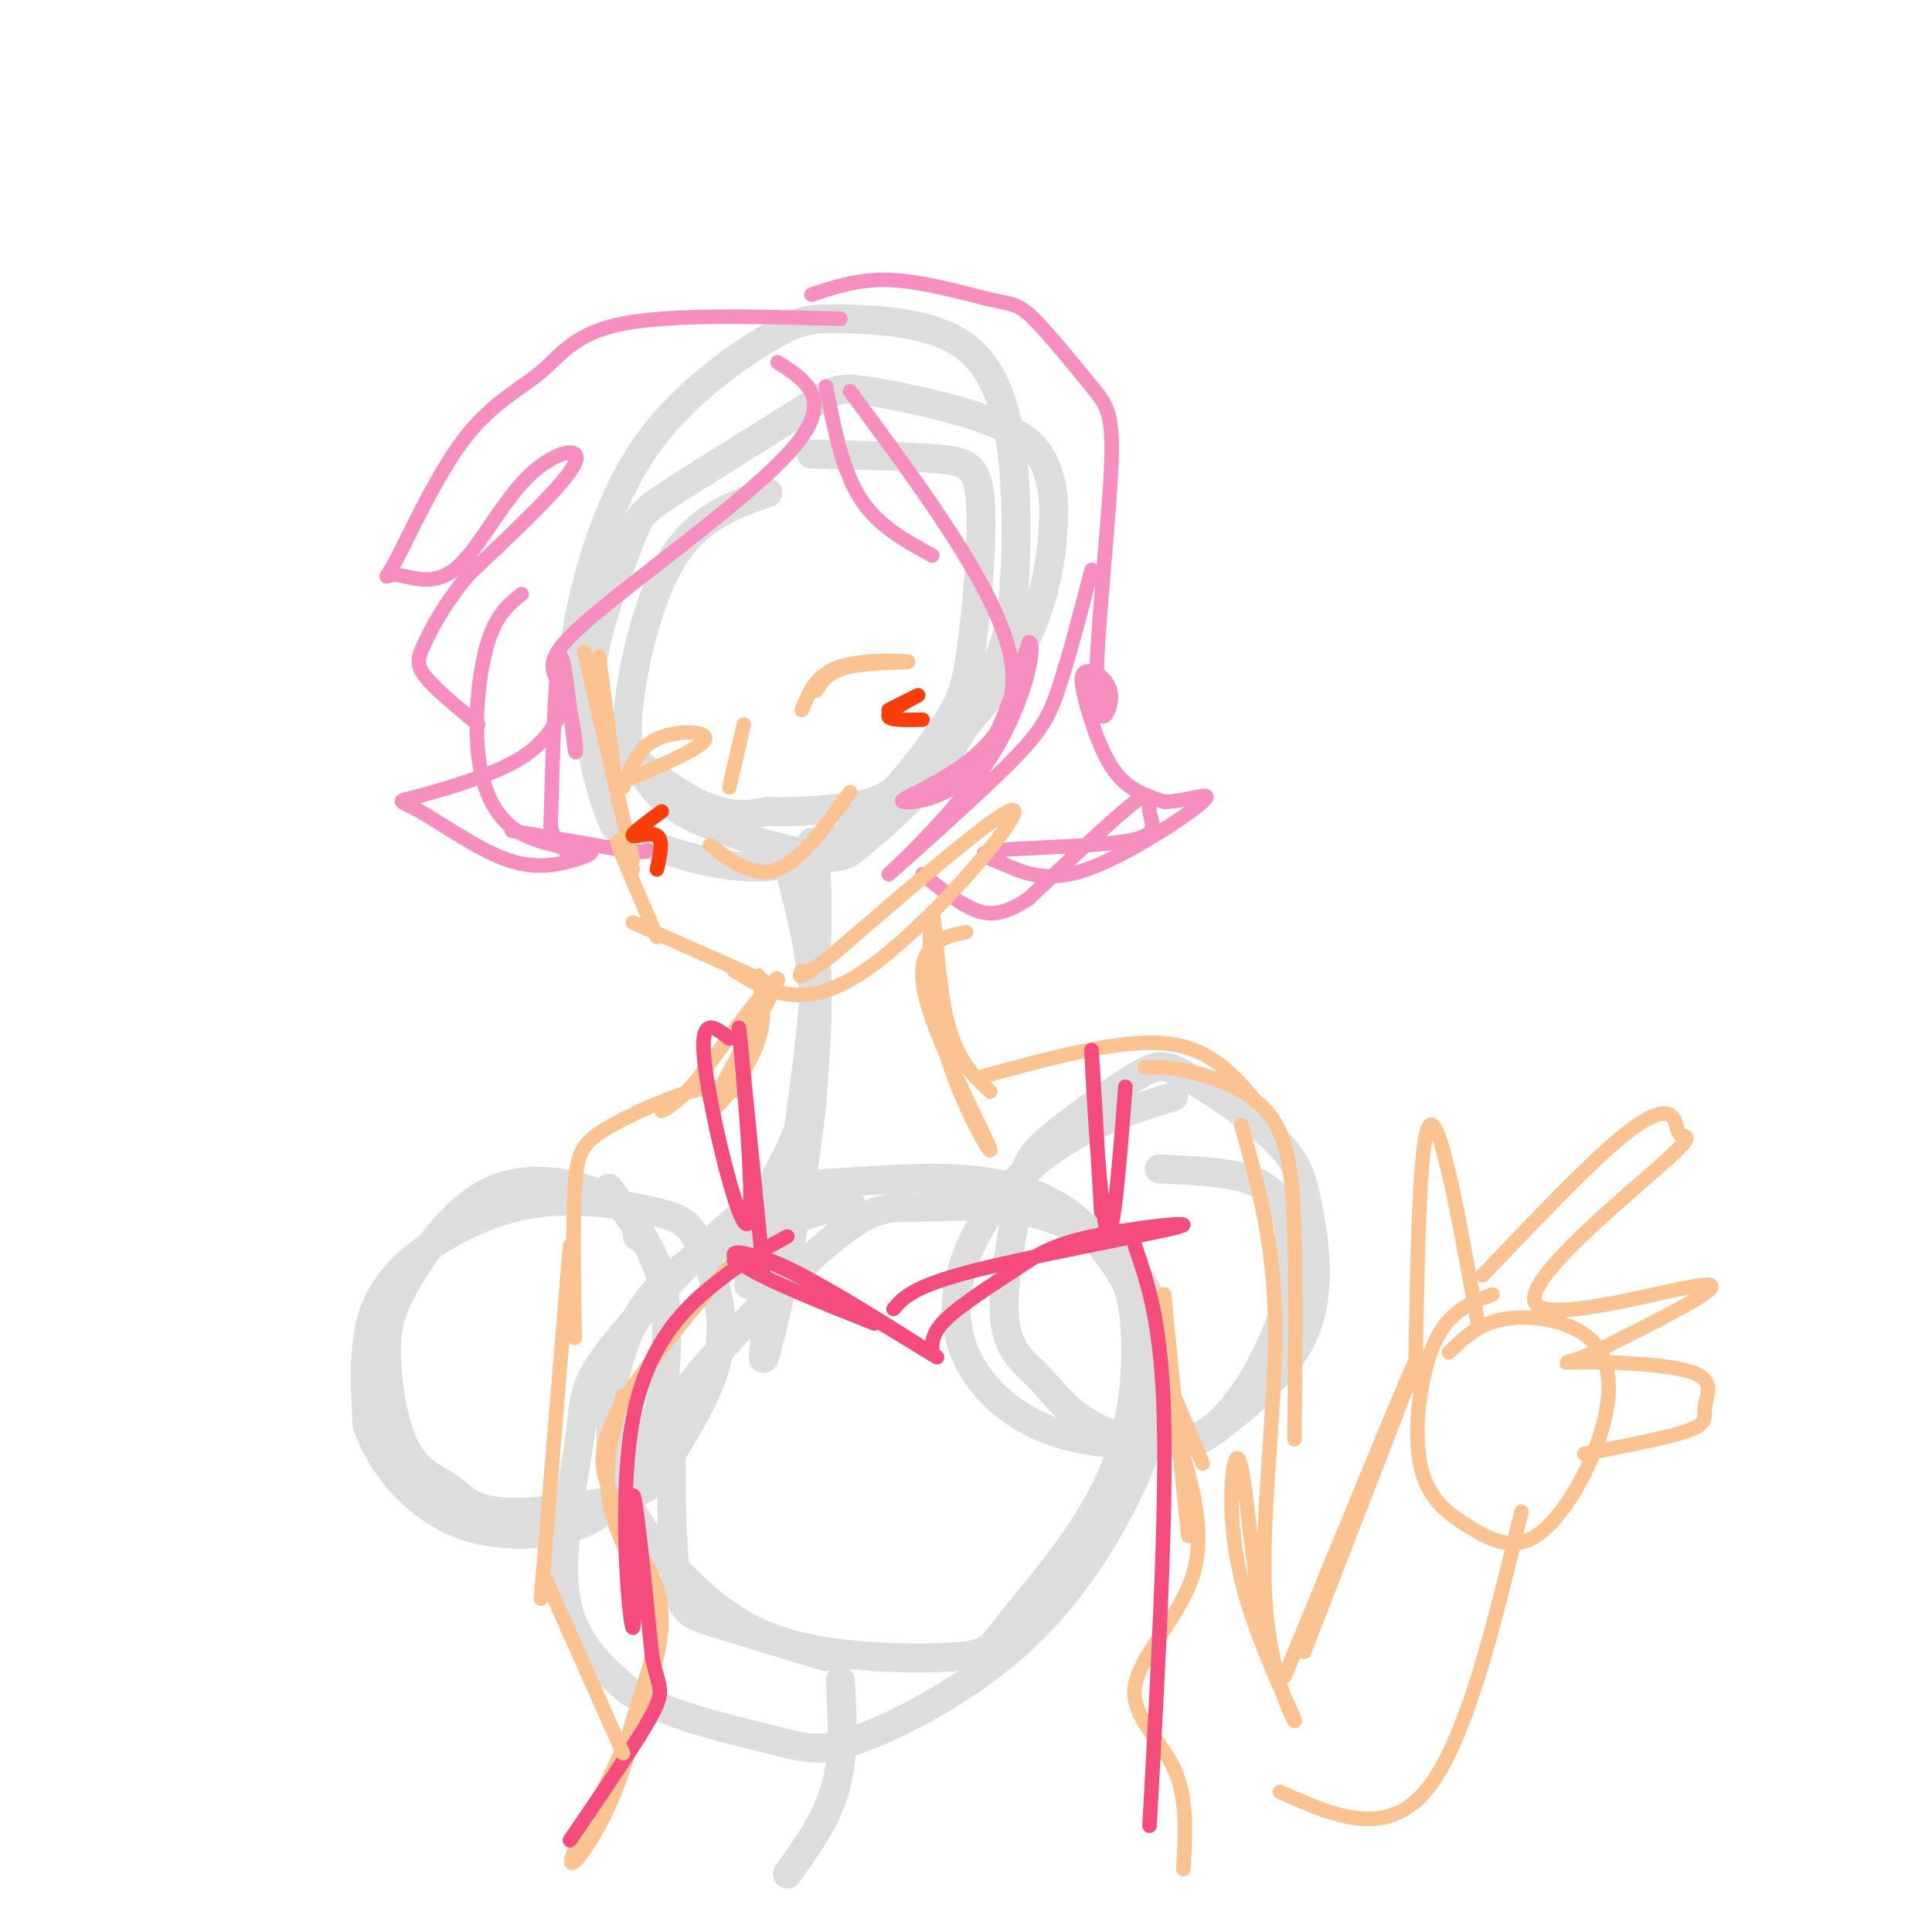<svg viewBox='0 0 400 400' version='1.1' xmlns='http://www.w3.org/2000/svg' xmlns:xlink='http://www.w3.org/1999/xlink'><g fill='none' stroke='rgb(221,221,221)' stroke-width='6' stroke-linecap='round' stroke-linejoin='round'><path d='M159,102c-7.374,2.602 -14.748,5.203 -20,14c-5.252,8.797 -8.381,23.788 -9,32c-0.619,8.212 1.273,9.644 3,12c1.727,2.356 3.288,5.635 10,9c6.712,3.365 18.576,6.816 25,8c6.424,1.184 7.409,0.101 11,-3c3.591,-3.101 9.789,-8.221 15,-15c5.211,-6.779 9.435,-15.218 12,-21c2.565,-5.782 3.470,-8.908 4,-17c0.530,-8.092 0.684,-21.151 -1,-31c-1.684,-9.849 -5.208,-16.489 -12,-20c-6.792,-3.511 -16.852,-3.894 -23,-4c-6.148,-0.106 -8.382,0.063 -15,4c-6.618,3.937 -17.619,11.641 -25,22c-7.381,10.359 -11.141,23.372 -13,31c-1.859,7.628 -1.818,9.869 -2,13c-0.182,3.131 -0.587,7.151 4,13c4.587,5.849 14.168,13.528 21,17c6.832,3.472 10.916,2.736 15,2'/><path d='M159,168c5.632,0.199 12.213,-0.305 17,-1c4.787,-0.695 7.782,-1.583 14,-7c6.218,-5.417 15.660,-15.365 21,-25c5.340,-9.635 6.579,-18.957 7,-25c0.421,-6.043 0.025,-8.808 -1,-12c-1.025,-3.192 -2.680,-6.813 -10,-10c-7.320,-3.187 -20.307,-5.940 -27,-7c-6.693,-1.060 -7.094,-0.427 -14,4c-6.906,4.427 -20.318,12.649 -27,17c-6.682,4.351 -6.635,4.830 -9,11c-2.365,6.170 -7.144,18.029 -8,29c-0.856,10.971 2.210,21.053 4,26c1.790,4.947 2.305,4.760 9,7c6.695,2.240 19.570,6.909 31,3c11.430,-3.909 21.416,-16.396 27,-24c5.584,-7.604 6.765,-10.327 8,-19c1.235,-8.673 2.525,-23.297 2,-31c-0.525,-7.703 -2.864,-8.487 -9,-9c-6.136,-0.513 -16.068,-0.757 -26,-1'/><path d='M176,249c-11.410,3.165 -22.820,6.329 -31,11c-8.180,4.671 -13.130,10.847 -16,19c-2.870,8.153 -3.658,18.281 -1,27c2.658,8.719 8.764,16.028 15,22c6.236,5.972 12.601,10.606 23,13c10.399,2.394 24.831,2.548 32,2c7.169,-0.548 7.076,-1.797 12,-8c4.924,-6.203 14.867,-17.361 20,-29c5.133,-11.639 5.457,-23.761 5,-31c-0.457,-7.239 -1.695,-9.597 -4,-13c-2.305,-3.403 -5.678,-7.853 -10,-11c-4.322,-3.147 -9.594,-4.990 -15,-6c-5.406,-1.010 -10.946,-1.185 -17,-1c-6.054,0.185 -12.624,0.731 -18,1c-5.376,0.269 -9.559,0.263 -18,7c-8.441,6.737 -21.139,20.218 -27,28c-5.861,7.782 -4.886,9.864 -6,18c-1.114,8.136 -4.318,22.324 -3,32c1.318,9.676 7.159,14.838 13,20'/><path d='M130,350c7.874,5.147 21.058,8.016 29,10c7.942,1.984 10.641,3.085 19,0c8.359,-3.085 22.377,-10.354 33,-20c10.623,-9.646 17.851,-21.667 22,-30c4.149,-8.333 5.218,-12.976 6,-18c0.782,-5.024 1.276,-10.428 1,-15c-0.276,-4.572 -1.323,-8.313 -4,-12c-2.677,-3.687 -6.983,-7.321 -12,-10c-5.017,-2.679 -10.746,-4.404 -17,-5c-6.254,-0.596 -13.034,-0.063 -18,0c-4.966,0.063 -8.117,-0.345 -16,6c-7.883,6.345 -20.499,19.443 -27,27c-6.501,7.557 -6.887,9.572 -7,17c-0.113,7.428 0.046,20.269 1,27c0.954,6.731 2.701,7.352 8,9c5.299,1.648 14.149,4.324 23,7'/><path d='M164,182c3.132,12.256 6.264,24.512 4,47c-2.264,22.488 -9.924,55.208 -10,52c-0.076,-3.208 7.433,-42.344 10,-69c2.567,-26.656 0.191,-40.830 0,-37c-0.191,3.830 1.803,25.666 1,40c-0.803,14.334 -4.401,21.167 -8,28'/><path d='M161,243c-2.333,8.500 -4.167,15.750 -6,23'/><path d='M132,256c-0.433,-2.699 -0.865,-5.398 -6,-8c-5.135,-2.602 -14.972,-5.108 -23,-2c-8.028,3.108 -14.246,11.831 -18,18c-3.754,6.169 -5.046,9.786 -5,16c0.046,6.214 1.428,15.025 4,20c2.572,4.975 6.334,6.114 9,8c2.666,1.886 4.237,4.518 11,5c6.763,0.482 18.719,-1.185 25,-3c6.281,-1.815 6.888,-3.778 10,-9c3.112,-5.222 8.729,-13.701 10,-22c1.271,-8.299 -1.804,-16.416 -4,-21c-2.196,-4.584 -3.514,-5.634 -9,-7c-5.486,-1.366 -15.141,-3.046 -24,-2c-8.859,1.046 -16.924,4.820 -23,9c-6.076,4.180 -10.165,8.766 -12,15c-1.835,6.234 -1.418,14.117 -1,22'/><path d='M76,295c2.539,7.774 9.388,16.208 18,20c8.612,3.792 18.987,2.941 25,1c6.013,-1.941 7.664,-4.973 10,-9c2.336,-4.027 5.358,-9.048 7,-14c1.642,-4.952 1.904,-9.833 2,-15c0.096,-5.167 0.028,-10.619 -2,-16c-2.028,-5.381 -6.014,-10.690 -10,-16'/><path d='M243,227c-7.477,2.354 -14.954,4.708 -22,9c-7.046,4.292 -13.662,10.521 -18,18c-4.338,7.479 -6.400,16.207 -4,24c2.400,7.793 9.261,14.652 18,18c8.739,3.348 19.355,3.187 25,3c5.645,-0.187 6.320,-0.400 11,-4c4.680,-3.600 13.364,-10.587 17,-19c3.636,-8.413 2.225,-18.254 1,-25c-1.225,-6.746 -2.265,-10.399 -7,-15c-4.735,-4.601 -13.166,-10.151 -18,-13c-4.834,-2.849 -6.070,-2.998 -11,0c-4.930,2.998 -13.555,9.141 -18,13c-4.445,3.859 -4.711,5.433 -6,12c-1.289,6.567 -3.602,18.128 -3,25c0.602,6.872 4.120,9.054 7,12c2.880,2.946 5.122,6.656 11,10c5.878,3.344 15.390,6.323 23,2c7.610,-4.323 13.317,-15.950 16,-23c2.683,-7.050 2.341,-9.525 2,-12'/><path d='M267,262c0.345,-3.952 0.208,-7.833 -1,-11c-1.208,-3.167 -3.488,-5.619 -8,-7c-4.512,-1.381 -11.256,-1.690 -18,-2'/><path d='M174,348c0.417,7.667 0.833,15.333 -1,22c-1.833,6.667 -5.917,12.333 -10,18'/></g>
<g fill='none' stroke='rgb(246,143,191)' stroke-width='3' stroke-linecap='round' stroke-linejoin='round'><path d='M174,66c-17.471,-0.484 -34.942,-0.968 -45,1c-10.058,1.968 -12.703,6.387 -17,10c-4.297,3.613 -10.245,6.421 -16,14c-5.755,7.579 -11.318,19.930 -14,25c-2.682,5.070 -2.484,2.858 0,3c2.484,0.142 7.253,2.636 12,-1c4.747,-3.636 9.470,-13.402 15,-19c5.530,-5.598 11.866,-7.028 10,-3c-1.866,4.028 -11.933,13.514 -22,23'/><path d='M97,119c-5.310,6.429 -7.583,11.000 -9,14c-1.417,3.000 -1.976,4.429 0,7c1.976,2.571 6.488,6.286 11,10'/><path d='M161,75c5.994,3.841 11.989,7.682 3,18c-8.989,10.318 -32.961,27.113 -43,36c-10.039,8.887 -6.144,9.867 -4,15c2.144,5.133 2.539,14.421 2,11c-0.539,-3.421 -2.011,-19.549 -3,-19c-0.989,0.549 -1.494,17.774 -2,35'/><path d='M114,171c1.419,6.620 5.966,5.669 5,5c-0.966,-0.669 -7.444,-1.056 -12,-4c-4.556,-2.944 -7.188,-8.447 -8,-16c-0.812,-7.553 0.197,-17.158 2,-23c1.803,-5.842 4.402,-7.921 7,-10'/><path d='M171,80c1.667,8.583 3.333,17.167 7,23c3.667,5.833 9.333,8.917 15,12'/><path d='M176,81c14.911,20.179 29.821,40.357 33,54c3.179,13.643 -5.375,20.750 -12,25c-6.625,4.250 -11.322,5.644 -10,6c1.322,0.356 8.663,-0.327 14,-6c5.337,-5.673 8.668,-16.337 12,-27'/><path d='M213,133c1.647,-0.487 -0.235,11.795 -8,24c-7.765,12.205 -21.411,24.333 -21,24c0.411,-0.333 14.880,-13.128 23,-21c8.120,-7.872 9.891,-10.821 12,-17c2.109,-6.179 4.554,-15.590 7,-25'/><path d='M168,61c5.107,-1.700 10.213,-3.400 17,-3c6.787,0.400 15.253,2.900 20,4c4.747,1.100 5.775,0.799 9,4c3.225,3.201 8.646,9.904 12,14c3.354,4.096 4.639,5.584 4,18c-0.639,12.416 -3.204,35.759 -3,45c0.204,9.241 3.176,4.379 3,1c-0.176,-3.379 -3.501,-5.277 -5,-5c-1.499,0.277 -1.173,2.728 0,7c1.173,4.272 3.192,10.363 6,14c2.808,3.637 6.404,4.818 10,6'/><path d='M241,166c4.574,0.074 11.008,-2.740 8,0c-3.008,2.740 -15.460,11.033 -24,14c-8.540,2.967 -13.169,0.609 -17,-1c-3.831,-1.609 -6.864,-2.467 -1,-3c5.864,-0.533 20.623,-0.741 27,-2c6.377,-1.259 4.371,-3.570 4,-6c-0.371,-2.430 0.894,-4.980 -3,-2c-3.894,2.980 -12.947,11.490 -22,20'/><path d='M213,186c-5.644,3.867 -8.756,3.533 -12,2c-3.244,-1.533 -6.622,-4.267 -10,-7'/><path d='M116,148c-2.050,3.445 -4.101,6.889 -10,10c-5.899,3.111 -15.647,5.887 -20,7c-4.353,1.113 -3.312,0.561 1,3c4.312,2.439 11.896,7.869 18,10c6.104,2.131 10.729,0.963 14,0c3.271,-0.963 5.188,-1.721 1,-3c-4.188,-1.279 -14.482,-3.080 -14,-3c0.482,0.080 11.741,2.040 23,4'/><path d='M129,176c4.667,0.667 4.833,0.333 5,0'/></g>
<g fill='none' stroke='rgb(252,195,146)' stroke-width='3' stroke-linecap='round' stroke-linejoin='round'><path d='M124,136c0.000,0.000 4.000,30.000 4,30'/><path d='M121,135c0.000,0.000 10.000,43.000 10,43'/><path d='M131,180c-1.917,-3.667 -3.833,-7.333 -3,-5c0.833,2.333 4.417,10.667 8,19'/><path d='M131,191c0.000,0.000 27.000,12.000 27,12'/><path d='M152,201c7.111,4.333 14.222,8.667 27,0c12.778,-8.667 31.222,-30.333 31,-33c-0.222,-2.667 -19.111,13.667 -38,30'/><path d='M172,198c-7.333,5.500 -6.667,4.250 -6,3'/><path d='M157,202c0.970,4.762 1.940,9.524 -1,16c-2.940,6.476 -9.792,14.667 -8,10c1.792,-4.667 12.226,-22.190 13,-25c0.774,-2.810 -8.113,9.095 -17,21'/><path d='M144,224c-4.000,4.500 -5.500,5.250 -7,6'/><path d='M200,193c-2.518,0.508 -5.036,1.016 -7,3c-1.964,1.984 -3.373,5.443 0,15c3.373,9.557 11.528,25.210 12,27c0.472,1.790 -6.739,-10.283 -10,-23c-3.261,-12.717 -2.570,-26.078 -2,-26c0.570,0.078 1.020,13.594 3,22c1.980,8.406 5.490,11.703 9,15'/><path d='M203,223c14.250,-3.917 28.500,-7.833 38,-7c9.500,0.833 14.250,6.417 19,12'/><path d='M237,221c2.565,-0.101 5.131,-0.202 10,1c4.869,1.202 12.042,3.708 16,9c3.958,5.292 4.702,13.369 5,25c0.298,11.631 0.149,26.815 0,42'/><path d='M257,233c3.453,12.199 6.906,24.398 7,42c0.094,17.602 -3.171,40.606 -2,57c1.171,16.394 6.778,26.178 6,24c-0.778,-2.178 -7.940,-16.317 -11,-29c-3.060,-12.683 -2.017,-23.909 -1,-25c1.017,-1.091 2.009,7.955 3,17'/><path d='M259,319c0.833,5.667 1.417,11.333 2,17'/><path d='M152,261c-9.800,11.533 -19.600,23.067 -24,31c-4.400,7.933 -3.400,12.267 -2,16c1.400,3.733 3.200,6.867 5,10'/><path d='M129,289c-2.000,7.000 -4.000,14.000 -3,21c1.000,7.000 5.000,14.000 9,21'/><path d='M129,317c5.036,6.381 10.071,12.762 7,26c-3.071,13.238 -14.250,33.333 -17,40c-2.750,6.667 2.929,-0.095 7,-9c4.071,-8.905 6.536,-19.952 9,-31'/><path d='M135,343c1.978,-6.644 2.422,-7.756 1,-3c-1.422,4.756 -4.711,15.378 -8,26'/><path d='M241,284c0.000,0.000 8.000,19.000 8,19'/><path d='M241,268c0.000,0.000 5.000,50.000 5,50'/><path d='M244,298c2.851,9.613 5.702,19.226 3,28c-2.702,8.774 -10.958,16.708 -12,23c-1.042,6.292 5.131,10.940 8,17c2.869,6.060 2.435,13.530 2,21'/><path d='M153,226c-2.369,-0.732 -4.738,-1.464 -10,0c-5.262,1.464 -13.417,5.125 -18,8c-4.583,2.875 -5.595,4.964 -6,12c-0.405,7.036 -0.202,19.018 0,31'/><path d='M118,258c0.000,0.000 -6.000,73.000 -6,73'/></g>
<g fill='none' stroke='rgb(244,76,125)' stroke-width='3' stroke-linecap='round' stroke-linejoin='round'><path d='M152,261c1.922,-1.175 3.844,-2.351 14,3c10.156,5.351 28.547,17.228 28,17c-0.547,-0.228 -20.032,-12.561 -31,-18c-10.968,-5.439 -13.419,-3.982 -9,-1c4.419,2.982 15.710,7.491 27,12'/><path d='M193,280c-0.061,-2.006 -0.121,-4.013 3,-7c3.121,-2.987 9.425,-6.955 14,-10c4.575,-3.045 7.422,-5.167 16,-7c8.578,-1.833 22.886,-3.378 18,-2c-4.886,1.378 -28.968,5.679 -42,9c-13.032,3.321 -15.016,5.660 -17,8'/><path d='M163,256c-3.872,2.091 -7.745,4.182 -14,9c-6.255,4.818 -14.893,12.364 -18,29c-3.107,16.636 -0.683,42.364 0,43c0.683,0.636 -0.376,-23.818 0,-27c0.376,-3.182 2.188,14.909 4,33'/><path d='M135,343c1.378,6.644 2.822,6.756 0,12c-2.822,5.244 -9.911,15.622 -17,26'/><path d='M235,258c2.750,8.000 5.500,16.000 6,36c0.500,20.000 -1.250,52.000 -3,84'/><path d='M151,215c-3.220,-2.571 -6.440,-5.143 -5,6c1.440,11.143 7.542,36.000 9,32c1.458,-4.000 -1.726,-36.857 -2,-40c-0.274,-3.143 2.363,23.429 5,50'/><path d='M233,225c-1.311,16.978 -2.622,33.956 -4,29c-1.378,-4.956 -2.822,-31.844 -3,-36c-0.178,-4.156 0.911,14.422 2,33'/></g>
<g fill='none' stroke='rgb(252,195,146)' stroke-width='3' stroke-linecap='round' stroke-linejoin='round'><path d='M266,347c13.167,-32.083 26.333,-64.167 27,-65c0.667,-0.833 -11.167,29.583 -23,60'/><path d='M309,268c-4.516,1.741 -9.032,3.481 -12,10c-2.968,6.519 -4.389,17.816 -3,25c1.389,7.184 5.586,10.256 10,13c4.414,2.744 9.045,5.161 14,2c4.955,-3.161 10.235,-11.899 13,-20c2.765,-8.101 3.014,-15.566 -1,-20c-4.014,-4.434 -12.290,-5.838 -18,-5c-5.710,0.838 -8.855,3.919 -12,7'/><path d='M293,287c0.417,-25.917 0.833,-51.833 3,-54c2.167,-2.167 6.083,19.417 10,41'/><path d='M307,264c10.613,-11.139 21.225,-22.277 28,-28c6.775,-5.723 9.711,-6.029 11,-5c1.289,1.029 0.931,3.395 2,4c1.069,0.605 3.565,-0.549 -5,7c-8.565,7.549 -28.191,23.802 -25,28c3.191,4.198 29.197,-3.658 35,-4c5.803,-0.342 -8.599,6.829 -23,14'/><path d='M330,280c-5.591,2.594 -8.067,2.079 -3,2c5.067,-0.079 17.678,0.278 23,2c5.322,1.722 3.356,4.810 3,7c-0.356,2.190 0.898,3.483 -3,5c-3.898,1.517 -12.949,3.259 -22,5'/><path d='M315,313c-5.833,24.167 -11.667,48.333 -20,58c-8.333,9.667 -19.167,4.833 -30,0'/><path d='M113,327c0.000,0.000 16.000,36.000 16,36'/><path d='M131,161c7.289,-3.156 14.578,-6.311 15,-8c0.422,-1.689 -6.022,-1.911 -10,0c-3.978,1.911 -5.489,5.956 -7,10'/><path d='M169,143c1.232,-2.024 2.464,-4.048 7,-5c4.536,-0.952 12.375,-0.833 12,-1c-0.375,-0.167 -8.964,-0.619 -14,1c-5.036,1.619 -6.518,5.310 -8,9'/><path d='M154,150c0.000,0.000 -3.000,13.000 -3,13'/><path d='M147,175c4.583,3.417 9.167,6.833 14,5c4.833,-1.833 9.917,-8.917 15,-16'/></g>
<g fill='none' stroke='rgb(249,61,11)' stroke-width='3' stroke-linecap='round' stroke-linejoin='round'><path d='M184,147c3.356,-1.689 6.711,-3.378 6,-3c-0.711,0.378 -5.489,2.822 -6,4c-0.511,1.178 3.244,1.089 7,1'/><path d='M137,168c-3.089,2.267 -6.178,4.533 -6,5c0.178,0.467 3.622,-0.867 5,0c1.378,0.867 0.689,3.933 0,7'/></g>
</svg>